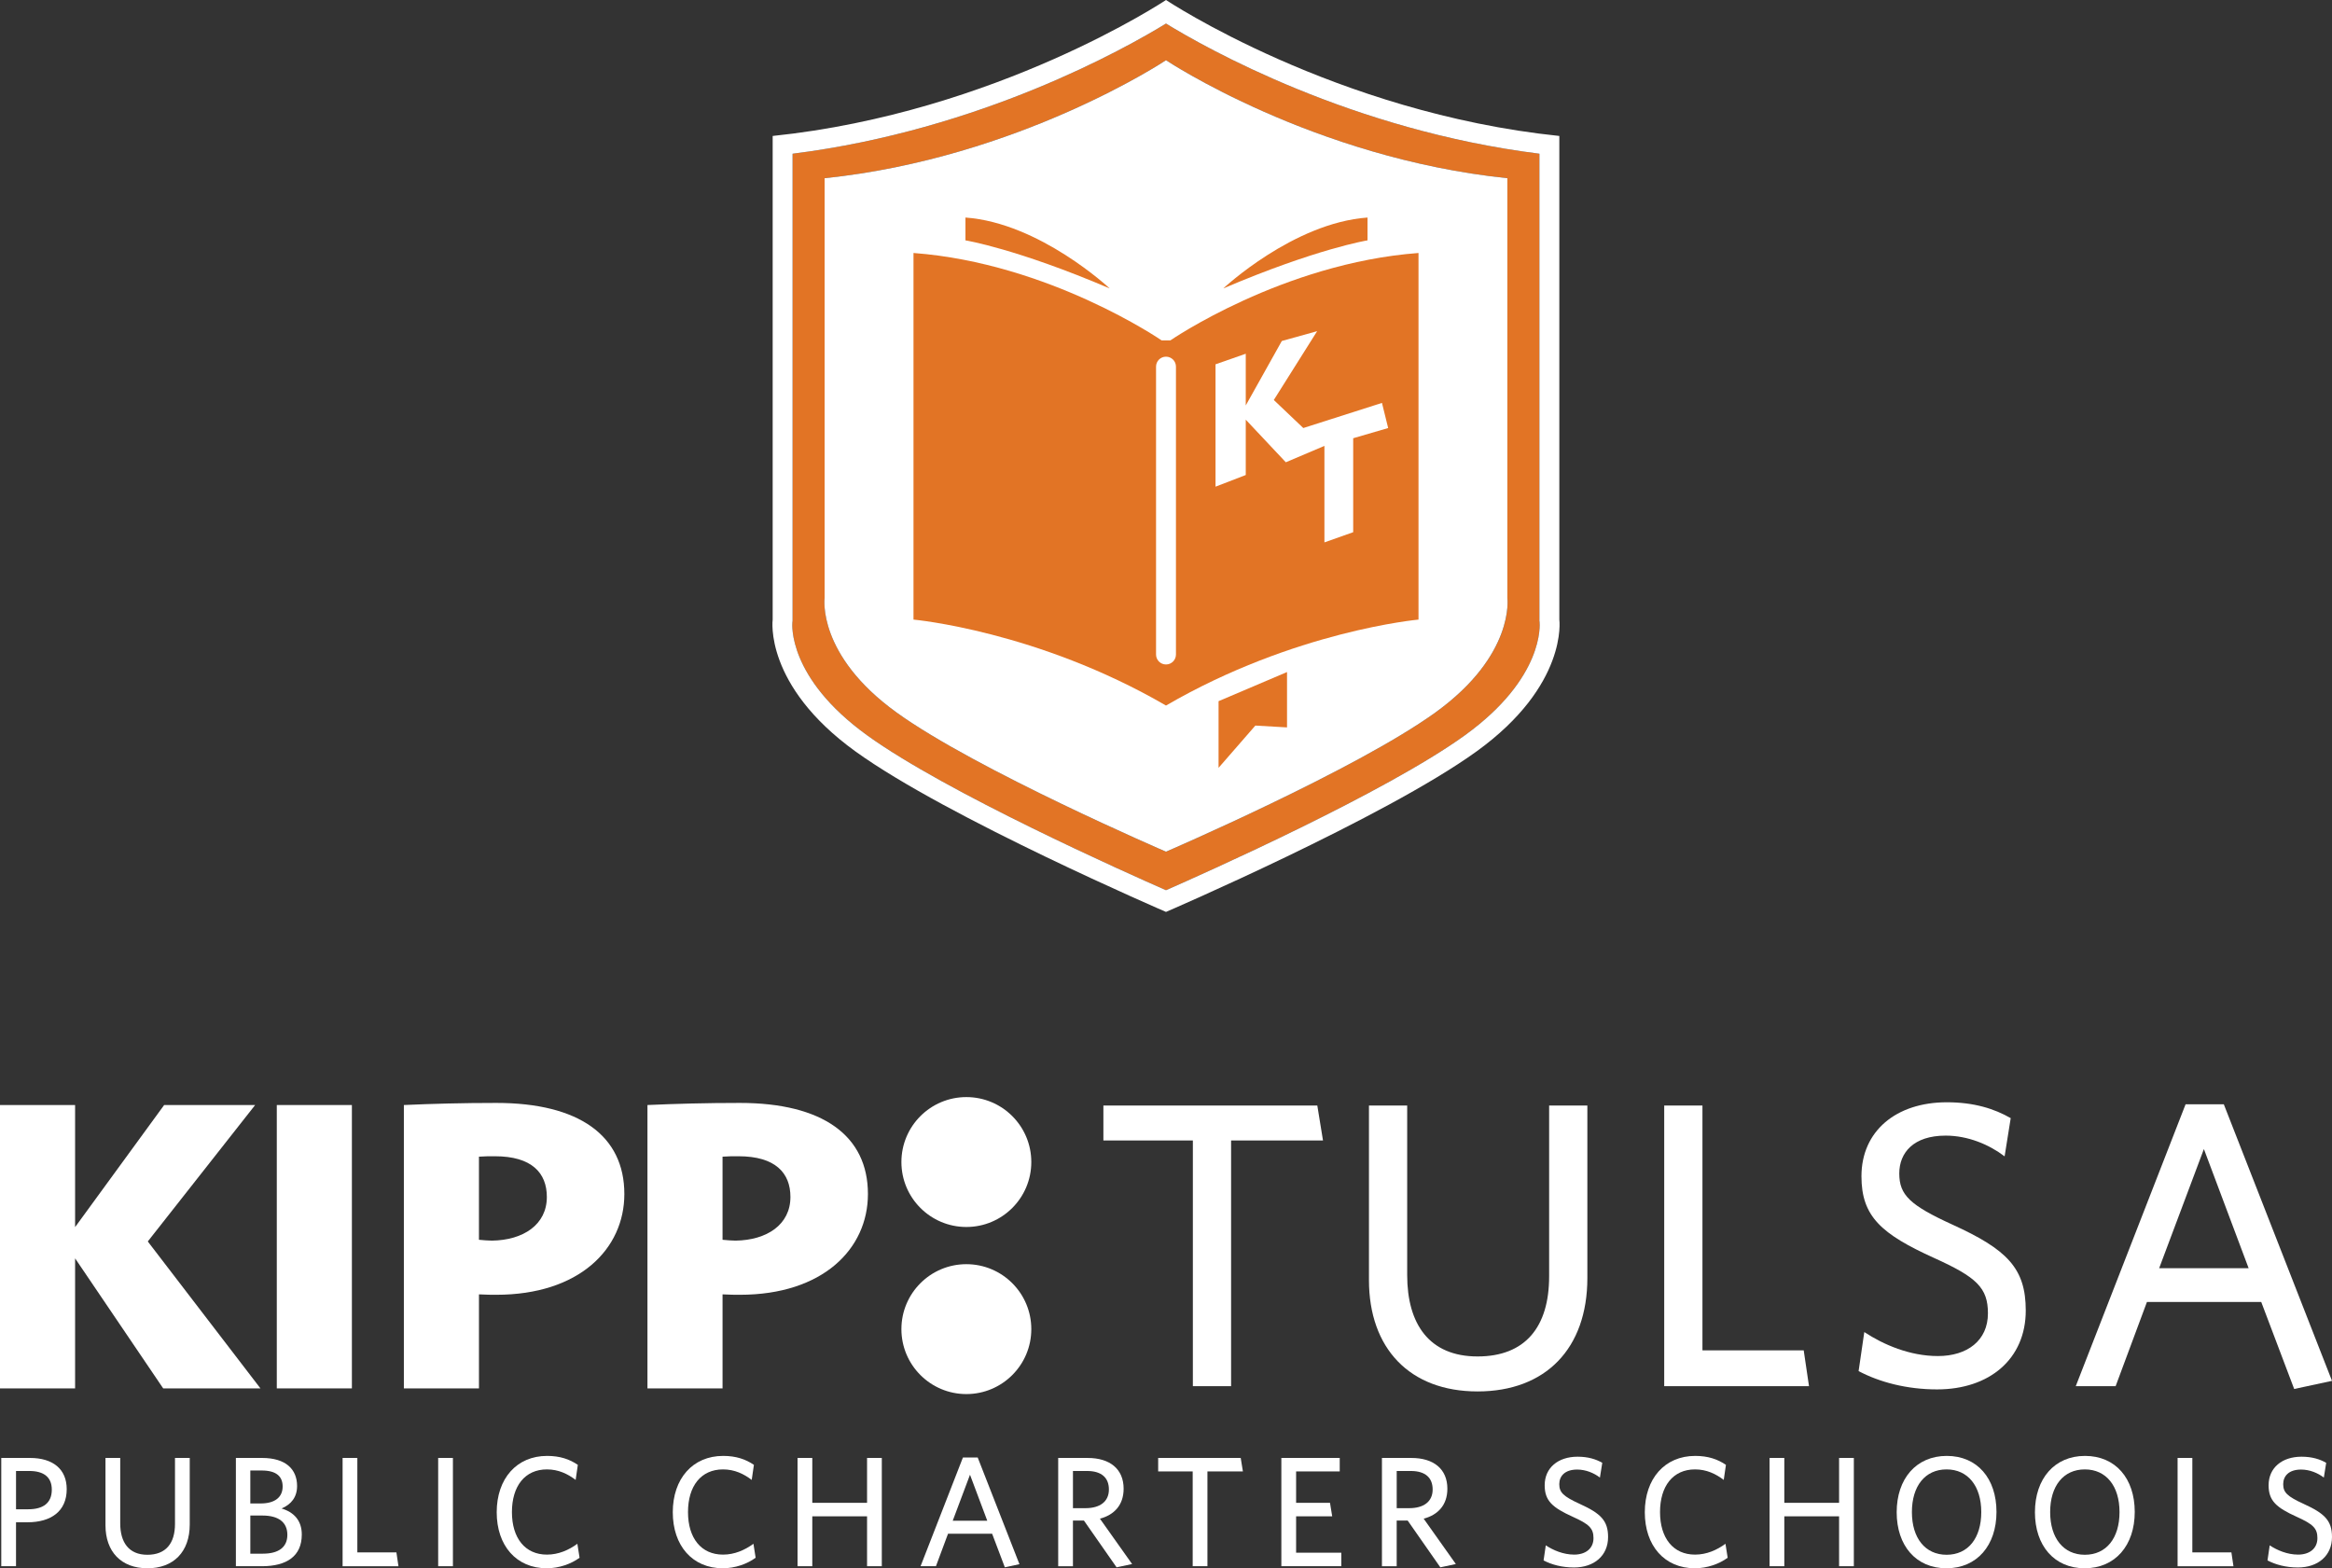 <?xml version="1.0" encoding="UTF-8"?> <svg xmlns="http://www.w3.org/2000/svg" id="Layer_1" version="1.1" viewBox="0 0 290 195.029"><rect x="0" y="0" width="290" height="195.029" fill="#333333" stroke="none"/><defs><style> .st0 { fill: #e27425; } .st1 { fill: #fff; } </style></defs><g><g><path class="st1" d="M20.294,172.66l-10.955-16.172v16.172H0v-35.239h9.339v15.181l11.075-15.181h11.315l-13.35,16.967,14.009,18.272h-12.093Z"></path><path class="st1" d="M34.421,172.66v-35.239h9.339v35.239h-9.339Z"></path><path class="st1" d="M61.718,161.018c-.479,0-1.317,0-2.155-.052v11.694h-9.339v-35.239c3.472-.157,7.304-.261,11.494-.261,10.297,0,15.924,4.072,15.924,11.329,0,6.839-5.627,12.53-15.924,12.53ZM61.538,143.79c-.659,0-1.317,0-1.976.052v10.337c.599.052,1.138.104,1.617.104,3.891-.052,6.825-1.984,6.825-5.429,0-2.976-1.856-5.064-6.465-5.064Z"></path><path class="st1" d="M92.009,161.018c-.479,0-1.317,0-2.155-.052v11.694h-9.339v-35.239c3.472-.157,7.304-.261,11.494-.261,10.297,0,15.924,4.072,15.924,11.329,0,6.839-5.627,12.53-15.924,12.53ZM91.829,143.79c-.659,0-1.317,0-1.976.052v10.337c.599.052,1.138.104,1.617.104,3.891-.052,6.825-1.984,6.825-5.429,0-2.976-1.856-5.064-6.465-5.064Z"></path></g><g><path class="st1" d="M153.095,141.832v30.548h-4.754v-30.548h-11.127v-4.349h26.603l.708,4.349h-11.431Z"></path><path class="st1" d="M183.743,173.038c-8.446,0-13.504-5.361-13.504-13.858v-21.697h4.754v21.09c0,6.069,2.732,10.115,8.75,10.115,5.917,0,8.902-3.642,8.902-9.964v-21.242h4.754v21.445c0,8.8-5.209,14.111-13.655,14.111Z"></path><path class="st1" d="M206.956,172.38v-34.898h4.755v30.447h12.593l.658,4.451h-18.006Z"></path><path class="st1" d="M240.891,172.785c-3.793,0-7.182-.91-9.761-2.276l.708-4.855c2.377,1.568,5.665,2.984,9.154,2.984,3.642,0,6.221-1.922,6.221-5.311,0-3.186-1.417-4.501-6.676-6.878-6.574-2.984-9.053-5.159-9.053-10.166,0-5.614,4.299-9.205,10.621-9.205,3.389,0,5.918.809,7.941,1.972l-.759,4.754c-1.922-1.466-4.551-2.579-7.333-2.579-3.996,0-5.766,2.124-5.766,4.704,0,2.68,1.315,3.945,6.625,6.372,6.778,3.085,9.104,5.412,9.104,10.672,0,6.019-4.501,9.812-11.026,9.812Z"></path><path class="st1" d="M271.792,137.33h4.754l13.454,34.392-4.704,1.012-4.097-10.823h-14.212l-3.894,10.469h-4.957l13.656-35.05ZM268.505,157.713h11.127l-5.563-14.819-5.563,14.819Z"></path></g><g><path class="st1" d="M3.417,189.311h-1.425v5.464H.158v-13.465h3.571c2.849,0,4.567,1.385,4.567,3.883,0,2.752-1.952,4.117-4.879,4.117ZM3.632,182.93h-1.639v4.762h1.522c1.834,0,2.927-.761,2.927-2.439,0-1.542-.976-2.323-2.81-2.323Z"></path><path class="st1" d="M18.327,195.029c-3.259,0-5.21-2.069-5.21-5.347v-8.372h1.834v8.138c0,2.342,1.054,3.903,3.376,3.903,2.283,0,3.435-1.405,3.435-3.844v-8.196h1.834v8.274c0,3.396-2.01,5.445-5.269,5.445Z"></path><path class="st1" d="M32.554,194.775h-3.22v-13.465h3.259c2.966,0,4.352,1.425,4.352,3.493,0,1.366-.722,2.284-1.932,2.791,1.502.449,2.517,1.464,2.517,3.24,0,2.693-1.873,3.942-4.976,3.942ZM32.554,182.871h-1.425v4.098h1.288c1.776,0,2.732-.781,2.732-2.107,0-1.23-.761-1.991-2.595-1.991ZM32.632,188.472h-1.502v4.742h1.561c1.932,0,3.044-.781,3.044-2.342s-1.093-2.4-3.103-2.4Z"></path><path class="st1" d="M42.604,194.775v-13.465h1.834v11.748h4.859l.254,1.718h-6.947Z"></path><path class="st1" d="M54.489,194.775v-13.465h1.834v13.465h-1.834Z"></path><path class="st1" d="M67.994,195.029c-3.786,0-6.225-2.81-6.225-6.967,0-4.176,2.478-7.006,6.264-7.006,1.6,0,2.79.41,3.825,1.112l-.273,1.873c-.976-.741-2.127-1.307-3.571-1.307-2.732,0-4.352,2.068-4.352,5.308s1.639,5.289,4.352,5.289c1.444,0,2.713-.566,3.786-1.347l.273,1.737c-1.034.761-2.537,1.308-4.079,1.308Z"></path><path class="st1" d="M89.89,195.029c-3.786,0-6.225-2.81-6.225-6.967,0-4.176,2.478-7.006,6.264-7.006,1.6,0,2.79.41,3.825,1.112l-.273,1.873c-.976-.741-2.127-1.307-3.571-1.307-2.732,0-4.352,2.068-4.352,5.308s1.639,5.289,4.352,5.289c1.444,0,2.713-.566,3.786-1.347l.273,1.737c-1.034.761-2.537,1.308-4.079,1.308Z"></path><path class="st1" d="M107.825,194.775v-6.206h-6.811v6.206h-1.834v-13.465h1.834v5.581h6.811v-5.581h1.834v13.465h-1.834Z"></path><path class="st1" d="M119.749,181.251h1.834l5.191,13.27-1.815.39-1.581-4.176h-5.484l-1.503,4.04h-1.912l5.269-13.524ZM118.48,189.116h4.293l-2.147-5.718-2.147,5.718Z"></path><path class="st1" d="M138.854,194.912l-4.059-5.815h-1.367v5.679h-1.834v-13.465h3.669c2.751,0,4.468,1.366,4.468,3.825,0,2.049-1.19,3.259-2.946,3.727l4,5.64-1.932.41ZM135.185,182.93h-1.756v4.625h1.562c1.776,0,2.908-.8,2.908-2.322,0-1.464-.917-2.303-2.713-2.303Z"></path><path class="st1" d="M150.153,182.988v11.787h-1.834v-11.787h-4.293v-1.678h10.265l.273,1.678h-4.411Z"></path><path class="st1" d="M159.345,194.775v-13.465h7.259v1.678h-5.425v3.903h4.215l.274,1.678h-4.489v4.527h5.62v1.678h-7.454Z"></path><path class="st1" d="M179.114,194.912l-4.059-5.815h-1.367v5.679h-1.834v-13.465h3.669c2.751,0,4.468,1.366,4.468,3.825,0,2.049-1.19,3.259-2.946,3.727l4,5.64-1.932.41ZM175.446,182.93h-1.756v4.625h1.562c1.776,0,2.908-.8,2.908-2.322,0-1.464-.917-2.303-2.713-2.303Z"></path><path class="st1" d="M195.722,194.931c-1.464,0-2.771-.351-3.767-.878l.273-1.873c.917.605,2.186,1.151,3.532,1.151,1.405,0,2.401-.742,2.401-2.049,0-1.23-.546-1.737-2.576-2.654-2.537-1.151-3.493-1.99-3.493-3.922,0-2.166,1.659-3.551,4.098-3.551,1.307,0,2.283.312,3.064.761l-.293,1.834c-.741-.566-1.756-.995-2.829-.995-1.542,0-2.225.82-2.225,1.815,0,1.034.508,1.522,2.556,2.459,2.615,1.19,3.512,2.088,3.512,4.118,0,2.322-1.736,3.786-4.254,3.786Z"></path><path class="st1" d="M210.768,195.029c-3.786,0-6.225-2.81-6.225-6.967,0-4.176,2.478-7.006,6.264-7.006,1.6,0,2.791.41,3.825,1.112l-.273,1.873c-.976-.741-2.127-1.307-3.571-1.307-2.732,0-4.352,2.068-4.352,5.308s1.64,5.289,4.352,5.289c1.444,0,2.712-.566,3.786-1.347l.273,1.737c-1.034.761-2.537,1.308-4.079,1.308Z"></path><path class="st1" d="M228.702,194.775v-6.206h-6.811v6.206h-1.834v-13.465h1.834v5.581h6.811v-5.581h1.835v13.465h-1.835Z"></path><path class="st1" d="M242.051,195.029c-3.786,0-6.186-2.81-6.186-6.967,0-4.176,2.439-7.006,6.225-7.006,3.805,0,6.186,2.81,6.186,6.967s-2.42,7.006-6.226,7.006ZM242.071,182.735c-2.673,0-4.313,2.068-4.313,5.308s1.659,5.308,4.313,5.308c2.674,0,4.313-2.068,4.313-5.308s-1.659-5.308-4.313-5.308Z"></path><path class="st1" d="M259.244,195.029c-3.786,0-6.186-2.81-6.186-6.967,0-4.176,2.439-7.006,6.225-7.006,3.805,0,6.186,2.81,6.186,6.967s-2.42,7.006-6.226,7.006ZM259.264,182.735c-2.673,0-4.313,2.068-4.313,5.308s1.659,5.308,4.313,5.308c2.674,0,4.313-2.068,4.313-5.308s-1.659-5.308-4.313-5.308Z"></path><path class="st1" d="M270.798,194.775v-13.465h1.834v11.748h4.859l.254,1.718h-6.947Z"></path><path class="st1" d="M285.746,194.931c-1.464,0-2.771-.351-3.767-.878l.273-1.873c.917.605,2.186,1.151,3.532,1.151,1.405,0,2.401-.742,2.401-2.049,0-1.23-.546-1.737-2.576-2.654-2.537-1.151-3.493-1.99-3.493-3.922,0-2.166,1.659-3.551,4.098-3.551,1.307,0,2.283.312,3.064.761l-.293,1.834c-.741-.566-1.756-.995-2.829-.995-1.542,0-2.225.82-2.225,1.815,0,1.034.508,1.522,2.556,2.459,2.615,1.19,3.512,2.088,3.512,4.118,0,2.322-1.736,3.786-4.254,3.786Z"></path></g><circle class="st1" cx="120.173" cy="144.51" r="8.077"></circle><circle class="st1" cx="120.173" cy="165.29" r="8.077"></circle></g><g><g><path class="st0" d="M191.432,77.184l.005-.132V19.116c-23.382-2.933-41.416-13.107-46.437-16.186-5.021,3.079-23.055,13.254-46.437,16.186v58.106l-.023.167c-.025.243-.602,6.905,9.293,14.052,9.855,7.117,32.218,17.092,37.167,19.264,4.949-2.172,27.313-12.146,37.167-19.264,9.895-7.146,9.317-13.809,9.288-14.089l-.023-.167ZM178.518,88.595c-9.906,7.154-33.517,17.322-33.517,17.322,0,0-23.612-10.168-33.517-17.322-9.906-7.154-8.936-14.23-8.936-14.23V22.163c24.214-2.516,42.454-14.675,42.454-14.675,0,0,18.239,12.159,42.454,14.675v52.202s.97,7.076-8.936,14.23Z"></path><path class="st1" d="M187.454,22.163c-24.214-2.516-42.454-14.675-42.454-14.675,0,0-18.239,12.159-42.454,14.675v52.202s-.97,7.076,8.936,14.23c9.906,7.154,33.517,17.322,33.517,17.322,0,0,23.612-10.168,33.517-17.322,9.906-7.154,8.936-14.23,8.936-14.23V22.163Z"></path><path class="st1" d="M193.913,77.053V16.908C166.014,14.01,145,0,145,0c0,0-21.014,14.01-48.913,16.908v60.145s-1.117,8.152,10.296,16.395c11.413,8.243,38.617,19.958,38.617,19.958,0,0,27.204-11.715,38.617-19.958,11.413-8.243,10.296-16.395,10.296-16.395ZM182.167,91.441c-9.855,7.117-32.218,17.092-37.167,19.264-4.949-2.172-27.313-12.146-37.167-19.264-9.895-7.146-9.317-13.809-9.293-14.052l.023-.167V19.116c23.382-2.933,41.416-13.107,46.437-16.186,5.021,3.079,23.055,13.254,46.437,16.186v57.937l-.005.132.023.167c.029.28.607,6.943-9.288,14.089Z"></path></g><path class="st0" d="M120.061,27.053v2.838s6.341,1.027,17.935,5.978c0,0-8.696-8.152-17.935-8.816Z"></path><path class="st0" d="M170.06,27.053v2.838s-6.341,1.027-17.935,5.978c0,0,8.696-8.152,17.935-8.816Z"></path><path class="st0" d="M145.543,42.331h-1.087s-13.949-9.601-30.857-10.87v45.592s15.399,1.389,31.401,10.688c16.002-9.3,31.401-10.688,31.401-10.688V31.461c-16.908,1.268-30.857,10.87-30.857,10.87Z"></path><polygon class="st0" points="151.537 87.198 151.537 95.486 156.111 90.232 160.051 90.459 160.051 83.575 151.537 87.198"></polygon><path class="st1" d="M145,82.633c-.684,0-1.238-.554-1.238-1.238v-35.801c0-.684.554-1.238,1.238-1.238s1.238.554,1.238,1.238v35.801c0,.684-.554,1.238-1.238,1.238Z"></path><polygon class="st1" points="151.159 45.305 151.159 60.522 154.918 59.073 154.918 52.189 159.9 57.488 164.701 55.45 164.701 67.451 168.279 66.183 168.279 54.499 172.627 53.23 171.857 50.106 162.074 53.23 158.406 49.743 163.795 41.184 159.402 42.406 154.918 50.423 154.918 43.991 151.159 45.305"></polygon></g></svg> 